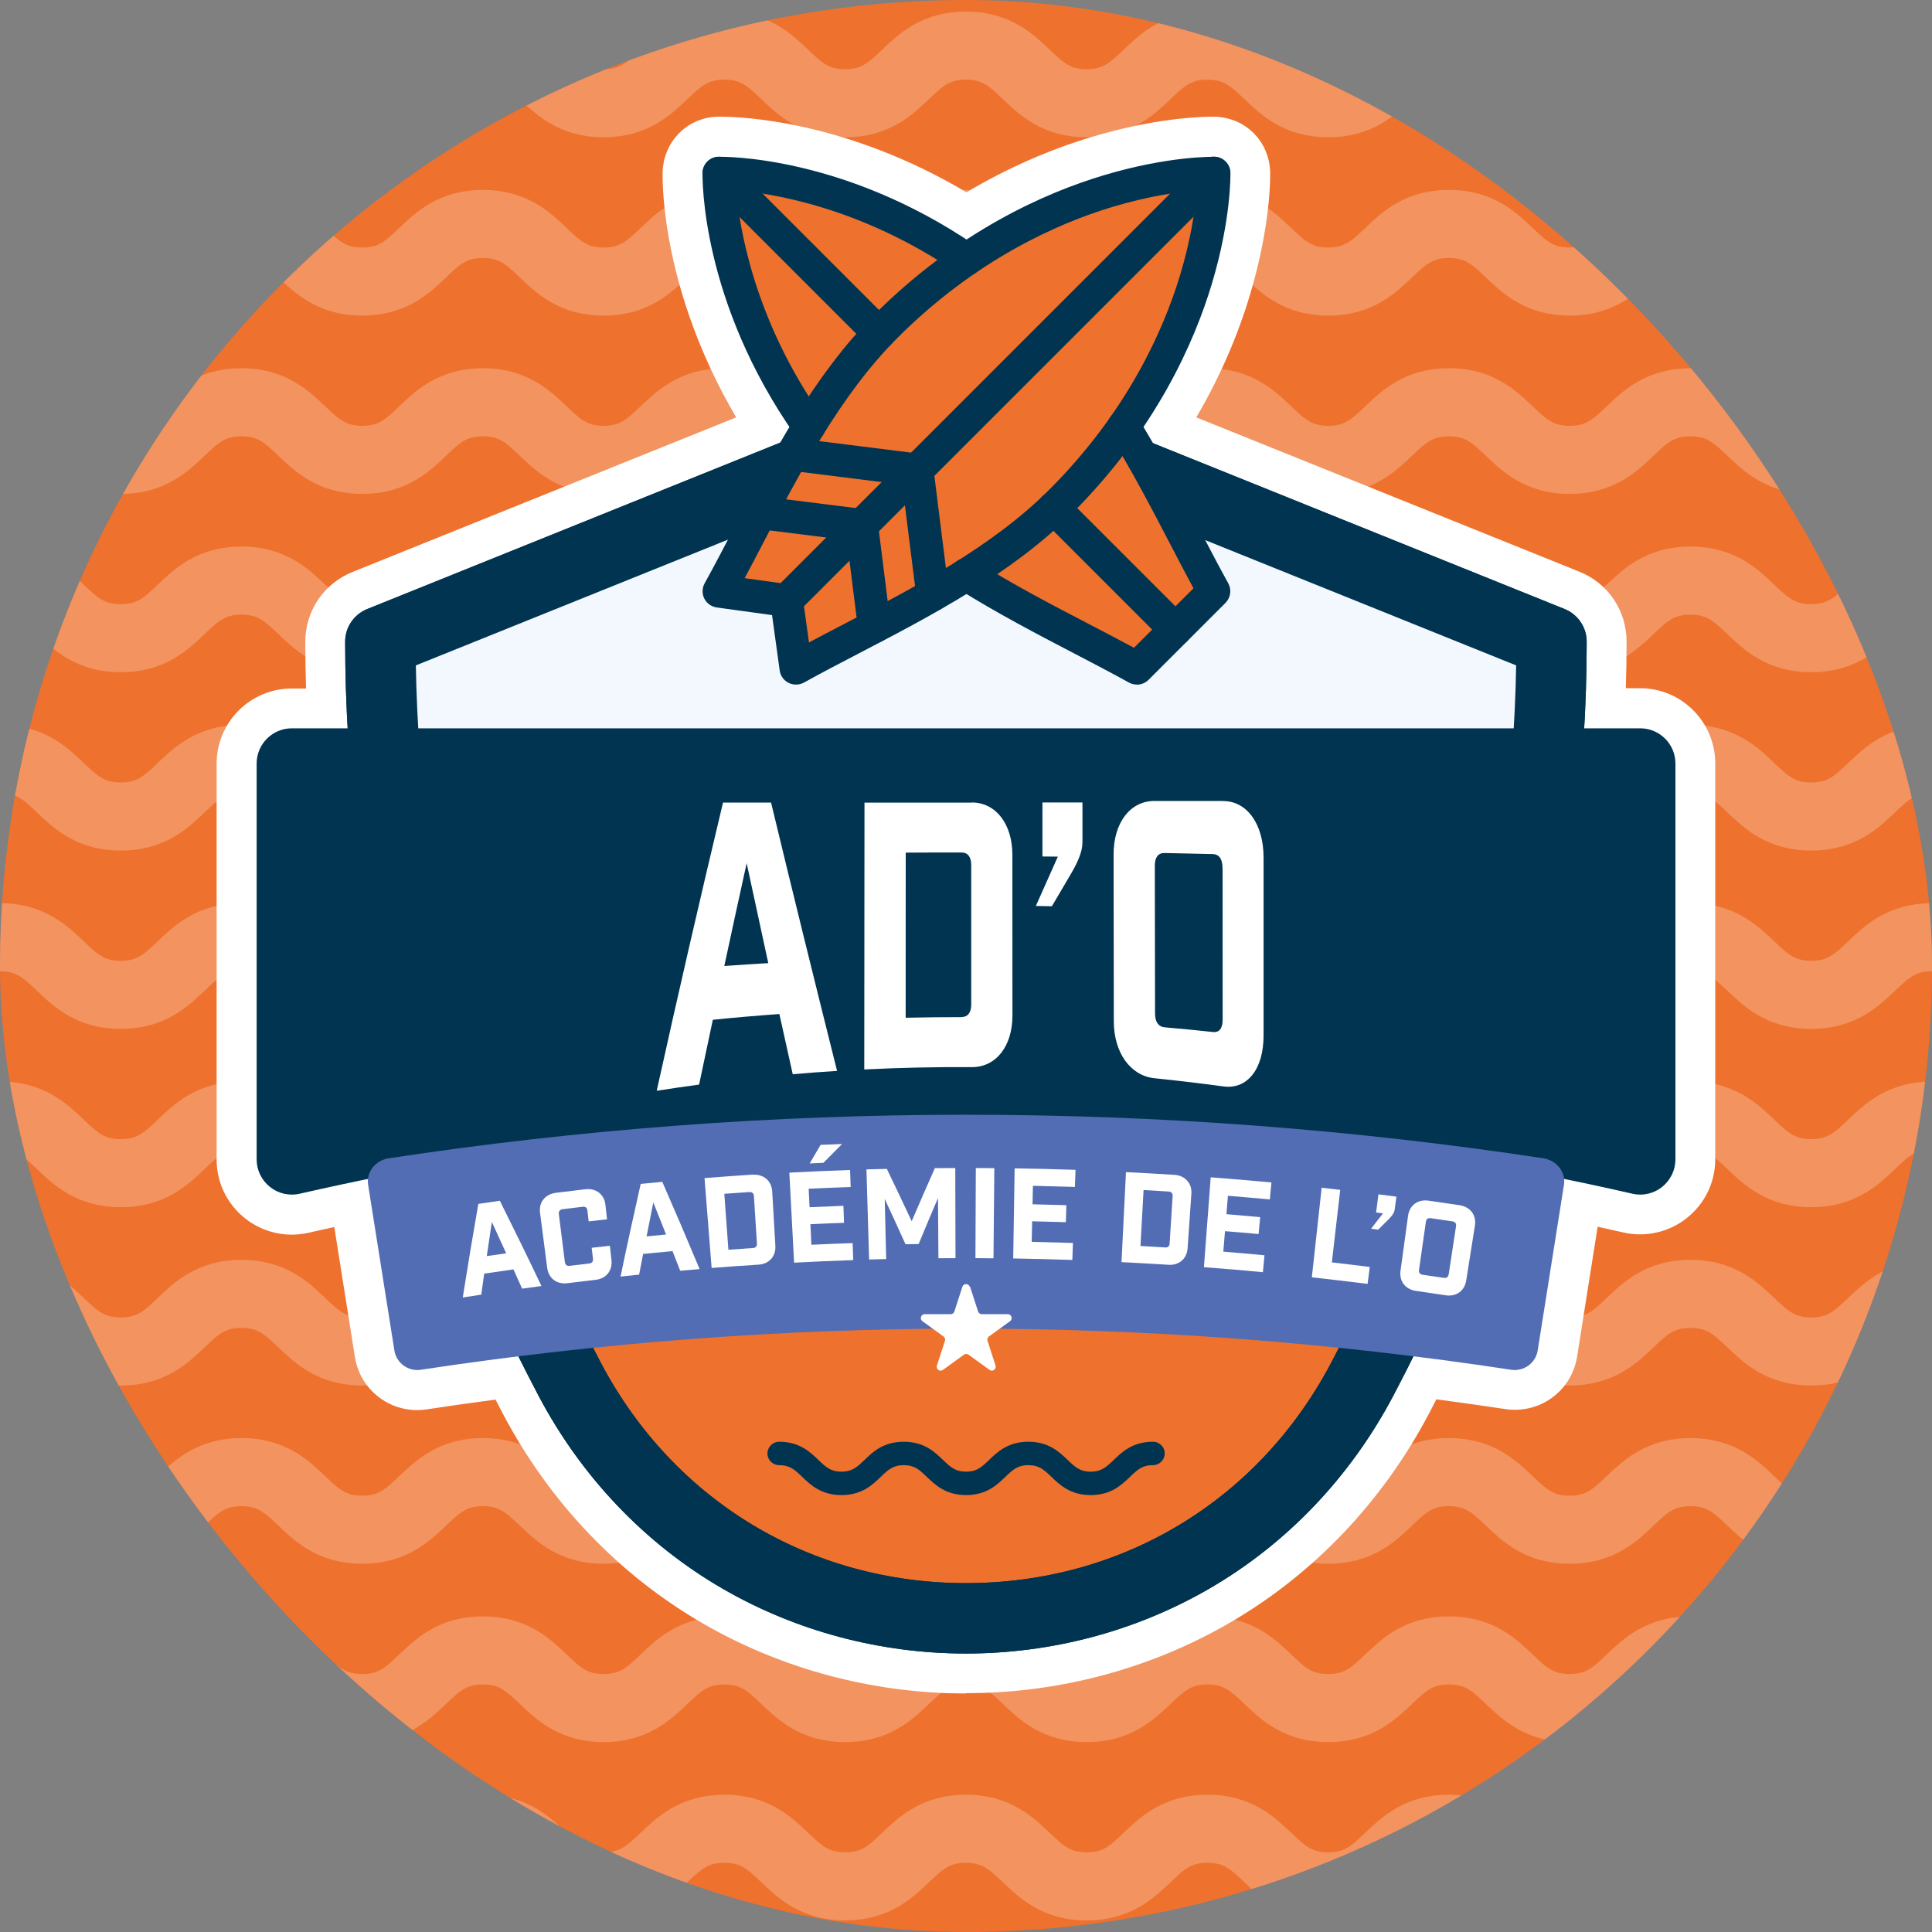 <svg xmlns="http://www.w3.org/2000/svg" xmlns:xlink="http://www.w3.org/1999/xlink" id="Calque_2" data-name="Calque 2" viewBox="0 0 255.8 255.8"><rect x="0" y="0" width="255.8" height="255.8" fill="#808080" stroke="none"/><defs><style>      .cls-1 {        opacity: .24;      }      .cls-2 {        stroke: #fff;        stroke-miterlimit: 10;        stroke-width: 9.02px;      }      .cls-2, .cls-3 {        fill: none;      }      .cls-4 {        fill: #fff;      }      .cls-5 {        fill: #003451;      }      .cls-6 {        fill: #f3f8fe;      }      .cls-7 {        fill: #526db3;      }      .cls-8 {        clip-path: url(#clippath);      }      .cls-9 {        fill: #ee712e;      }    </style><clipPath id="clippath"><rect class="cls-3" x="0" y="0" width="255.8" height="255.8" rx="127.9" ry="127.9"></rect></clipPath></defs><g id="Calque_1-2" data-name="Calque 1"><g><rect class="cls-9" x="0" y="0" width="255.8" height="255.8" rx="127.9" ry="127.9"></rect><g class="cls-1"><g class="cls-8"><g><path class="cls-2" d="M0,6.04c7.99,0,7.99,7.63,15.99,7.63s7.99-7.63,15.98-7.63,7.99,7.63,15.99,7.63,7.99-7.63,15.98-7.63,7.99,7.63,15.98,7.63,7.99-7.63,15.99-7.63,7.99,7.63,15.99,7.63,7.99-7.63,15.99-7.63,7.99,7.63,15.99,7.63,7.99-7.63,15.99-7.63,7.99,7.63,15.99,7.63,7.99-7.63,15.98-7.63,8,7.63,15.99,7.63,8-7.63,15.99-7.63,8,7.63,15.99,7.63,8-7.63,15.99-7.63"></path><path class="cls-2" d="M0,29.65c7.99,0,7.99,7.63,15.99,7.63s7.99-7.63,15.98-7.63,7.99,7.63,15.99,7.63,7.99-7.63,15.98-7.63,7.99,7.63,15.98,7.63,7.99-7.63,15.99-7.63,7.99,7.63,15.99,7.63,7.99-7.63,15.99-7.63,7.99,7.63,15.99,7.63,7.99-7.63,15.99-7.63,7.99,7.63,15.99,7.63,7.99-7.63,15.98-7.63,8,7.63,15.99,7.63,8-7.63,15.99-7.63,8,7.63,15.99,7.63,8-7.63,15.99-7.63"></path><path class="cls-2" d="M0,53.26c7.99,0,7.99,7.63,15.99,7.63s7.99-7.63,15.98-7.63,7.99,7.63,15.99,7.63,7.99-7.63,15.98-7.63,7.99,7.63,15.98,7.63,7.99-7.63,15.99-7.63,7.99,7.63,15.99,7.63,7.99-7.63,15.99-7.63,7.99,7.63,15.99,7.63,7.99-7.63,15.99-7.63,7.99,7.63,15.99,7.63,7.99-7.63,15.98-7.63,8,7.63,15.99,7.63,8-7.63,15.99-7.63,8,7.63,15.99,7.63,8-7.63,15.99-7.63"></path><path class="cls-2" d="M0,76.87c7.99,0,7.99,7.63,15.99,7.63s7.99-7.63,15.98-7.63,7.99,7.63,15.99,7.63,7.99-7.63,15.98-7.63,7.99,7.63,15.98,7.63,7.99-7.63,15.99-7.63,7.99,7.63,15.99,7.63,7.99-7.63,15.99-7.63,7.99,7.63,15.99,7.63,7.99-7.63,15.99-7.63,7.99,7.63,15.99,7.63,7.99-7.63,15.98-7.63,8,7.63,15.99,7.63,8-7.63,15.99-7.63,8,7.63,15.99,7.63,8-7.63,15.99-7.63"></path><path class="cls-2" d="M0,100.48c7.99,0,7.99,7.63,15.99,7.63s7.99-7.63,15.98-7.63,7.99,7.63,15.99,7.63,7.99-7.63,15.98-7.63,7.99,7.63,15.98,7.63,7.99-7.63,15.99-7.63,7.99,7.63,15.99,7.63,7.99-7.63,15.99-7.63,7.99,7.63,15.99,7.63,7.99-7.63,15.99-7.63,7.99,7.63,15.99,7.63,7.99-7.63,15.98-7.63,8,7.63,15.99,7.63,8-7.63,15.99-7.63,8,7.63,15.99,7.63,8-7.63,15.99-7.63"></path><path class="cls-2" d="M0,124.09c7.99,0,7.99,7.63,15.99,7.63s7.99-7.63,15.98-7.63,7.99,7.63,15.99,7.63,7.99-7.63,15.98-7.63,7.99,7.63,15.98,7.63,7.99-7.63,15.99-7.63,7.99,7.63,15.99,7.63,7.99-7.63,15.99-7.63,7.99,7.63,15.99,7.63,7.99-7.63,15.99-7.63,7.99,7.63,15.99,7.63,7.99-7.63,15.98-7.63,8,7.63,15.99,7.63,8-7.63,15.99-7.63,8,7.63,15.99,7.63,8-7.63,15.99-7.63"></path><path class="cls-2" d="M0,147.7c7.99,0,7.99,7.63,15.99,7.63s7.99-7.63,15.98-7.63,7.99,7.63,15.99,7.63,7.99-7.63,15.98-7.63,7.99,7.63,15.98,7.63,7.99-7.63,15.99-7.63,7.99,7.63,15.99,7.63,7.99-7.63,15.99-7.63,7.99,7.63,15.99,7.63,7.99-7.63,15.99-7.63,7.99,7.63,15.99,7.63,7.99-7.63,15.98-7.63,8,7.63,15.99,7.63,8-7.63,15.99-7.63,8,7.63,15.99,7.63,8-7.63,15.99-7.63"></path><path class="cls-2" d="M0,171.31c7.99,0,7.99,7.63,15.99,7.63s7.99-7.63,15.98-7.63,7.99,7.63,15.99,7.63,7.99-7.63,15.98-7.63,7.99,7.63,15.98,7.63,7.99-7.63,15.99-7.63,7.99,7.63,15.99,7.63,7.99-7.63,15.99-7.63,7.99,7.63,15.99,7.63,7.99-7.63,15.99-7.63,7.99,7.63,15.99,7.63,7.99-7.63,15.98-7.63,8,7.63,15.99,7.63,8-7.63,15.99-7.63,8,7.63,15.99,7.63,8-7.63,15.99-7.63"></path><path class="cls-2" d="M0,194.91c7.99,0,7.99,7.63,15.99,7.63s7.99-7.63,15.98-7.63,7.99,7.63,15.99,7.63,7.99-7.63,15.98-7.63,7.99,7.63,15.98,7.63,7.99-7.63,15.99-7.63,7.99,7.63,15.99,7.63,7.99-7.63,15.99-7.63,7.99,7.63,15.99,7.63,7.99-7.63,15.99-7.63,7.99,7.63,15.99,7.63,7.99-7.63,15.98-7.63,8,7.63,15.99,7.63,8-7.63,15.99-7.63,8,7.63,15.99,7.63,8-7.63,15.99-7.63"></path><path class="cls-2" d="M0,218.52c7.99,0,7.99,7.63,15.99,7.63s7.99-7.63,15.98-7.63,7.99,7.63,15.99,7.63,7.99-7.63,15.98-7.63,7.99,7.63,15.98,7.63,7.99-7.63,15.99-7.63,7.99,7.63,15.99,7.63,7.99-7.63,15.99-7.63,7.99,7.63,15.99,7.63,7.99-7.63,15.99-7.63,7.99,7.63,15.99,7.63,7.99-7.63,15.98-7.63,8,7.63,15.99,7.63,8-7.63,15.99-7.63,8,7.63,15.99,7.63,8-7.63,15.99-7.63"></path><path class="cls-2" d="M0,242.13c7.99,0,7.99,7.63,15.99,7.63s7.99-7.63,15.98-7.63,7.99,7.63,15.99,7.63,7.99-7.63,15.98-7.63,7.99,7.63,15.98,7.63,7.99-7.63,15.99-7.63,7.99,7.63,15.99,7.63,7.99-7.63,15.99-7.63,7.99,7.63,15.99,7.63,7.99-7.63,15.99-7.63,7.99,7.63,15.99,7.63,7.99-7.63,15.98-7.63,8,7.63,15.99,7.63,8-7.63,15.99-7.63,8,7.63,15.99,7.63,8-7.63,15.99-7.63"></path></g></g></g></g><g><path class="cls-4" d="M127.9,224.22c-.71,0-1.42-.01-2.13-.03-11.52-.35-22.82-3.53-32.67-9.22-11.16-6.45-20.32-16.04-26.49-27.74-.33-.63-.66-1.27-1-1.92-3.07.4-6.11.84-9.1,1.29-.42.06-.84.1-1.26.1-4.13,0-7.61-2.96-8.26-7.03l-2.73-17.21c-1.15.25-2.28.51-3.41.76-.73.17-1.48.25-2.22.25-2.24,0-4.45-.77-6.2-2.17-2.38-1.9-3.75-4.73-3.75-7.78v-52.41c0-5.49,4.46-9.95,9.95-9.95h1.89c-.06-2.09-.1-4.15-.1-6.19,0-4.08,2.45-7.7,6.23-9.23l50.82-20.48c-9.79-16.69-9.78-30.83-9.74-32.5,0-.12,0-.22.02-.32,0-.1.01-.21.03-.31.01-.13.03-.23.05-.34.02-.12.04-.24.06-.37,0-.01,0-.03,0-.04.02-.1.04-.2.07-.29.03-.14.07-.26.11-.38.03-.1.07-.21.11-.32.05-.14.09-.25.14-.36.04-.1.09-.2.13-.3.06-.12.11-.24.17-.35,0-.02.02-.03.03-.05.04-.08.09-.16.14-.24.07-.12.14-.23.21-.34,0,0,0,0,0,0,.06-.1.13-.19.2-.28.07-.09.15-.2.23-.3.08-.1.17-.2.27-.3.07-.08.14-.15.21-.23s.15-.15.23-.22c.1-.09.2-.18.29-.26.08-.07.18-.15.29-.22h.02c.08-.08.16-.13.24-.19.02-.01.04-.02.05-.04.1-.07.2-.13.3-.19.11-.07.21-.13.32-.18.09-.05.2-.1.32-.16.1-.05.21-.1.32-.15.01,0,.03-.01.04-.02.09-.04.18-.07.27-.1.13-.05.25-.09.38-.13.09-.03.2-.06.3-.09,0,0,.03,0,.03,0,.13-.03.25-.06.37-.09.11-.02.22-.04.33-.06.13-.02.25-.04.38-.05.08,0,.19-.02.3-.02.11,0,.22-.01.33-.02.05,0,.17,0,.36,0,2.75,0,16.6.51,32.58,10.01,5.34-3.17,10.94-5.64,16.69-7.36,8.24-2.46,14.25-2.65,15.9-2.65.18,0,.29,0,.33,0,.11,0,.23,0,.34.02.11,0,.21.02.3.03.12.01.24.03.35.05.12.02.23.04.33.06.14.03.26.06.38.09.12.03.24.06.35.1.11.03.23.08.36.12.08.03.17.06.27.1.02,0,.04.02.06.02.11.04.21.09.31.14.11.05.21.1.31.15h0c.11.06.21.12.31.18.12.07.23.14.34.22.09.06.18.13.27.19.1.07.19.14.28.22.12.1.22.19.32.28.07.07.14.13.21.2.08.08.15.15.22.23.09.1.17.19.26.29,0,0,.01.02.02.02.08.09.15.19.22.29.06.09.14.19.2.29.07.1.14.21.21.33.06.09.11.19.17.29.06.1.11.21.16.33.04.08.09.18.13.29.06.13.1.25.14.36,0,0,.01.03.01.03.04.1.07.21.11.31.04.13.07.25.11.38.03.11.05.22.08.33.02.11.04.23.06.35.02.11.03.23.05.34.01.12.02.23.03.34,0,.1.01.2.02.3.02.71.08,7.1-2.65,16.24-1.68,5.62-4.07,11.08-7.13,16.3l50.74,20.44c3.78,1.52,6.23,5.15,6.23,9.23,0,2.03-.03,4.1-.1,6.19h1.89c5.49,0,9.95,4.46,9.95,9.95v52.41c0,3.05-1.37,5.88-3.75,7.78-1.75,1.4-3.96,2.17-6.2,2.17h0c-.75,0-1.49-.08-2.22-.25-1.12-.26-2.26-.51-3.4-.76l-2.72,17.2c-.65,4.08-4.13,7.04-8.26,7.04-.42,0-.85-.03-1.27-.1-2.98-.45-6.03-.88-9.1-1.29-.34.65-.67,1.29-1,1.92-6.17,11.7-15.33,21.3-26.49,27.74-9.85,5.69-21.15,8.88-32.68,9.22-.69.02-1.41.03-2.12.03Z"></path><g><g><g><g><path class="cls-4" d="M71.49,106.27c1.82,0,3.63,0,5.45,0,0,4.91,0,9.82-.01,14.73,3.12-.18,6.25-.34,9.37-.48,0-4.75.02-9.5.02-14.26,1.82,0,3.63,0,5.45,0-.02,11.85-.04,23.71-.07,35.56-1.82.18-3.63.38-5.44.59,0-5.02.02-10.04.02-15.06-3.12.21-6.25.45-9.37.71,0,5.19,0,10.37-.01,15.56-1.81.26-3.62.53-5.42.81v-38.15Z"></path><path class="cls-4" d="M97.75,106.25c1.82,0,3.63,0,5.45,0-.02,11.53-.04,23.06-.06,34.59-1.82.13-3.64.26-5.45.42.02-11.67.04-23.34.07-35.01Z"></path><path class="cls-4" d="M123.11,106.25c3.18,0,5.37,2.72,5.37,6.65,0,2.84,0,5.69,0,8.53,0,3.94-2.2,6.65-5.38,6.68-2.83.03-5.66.07-8.49.14,0,4,0,7.99-.01,11.99-1.82.07-3.64.15-5.46.25.02-11.41.03-22.82.05-34.23,4.64,0,9.29,0,13.93,0ZM121.74,121.74c.83,0,1.29-.57,1.29-1.6,0-1.97,0-3.94,0-5.91,0-1.03-.45-1.59-1.29-1.59-2.37,0-4.75.02-7.12.04,0,3.05,0,6.11-.01,9.16,2.37-.04,4.75-.07,7.12-.09Z"></path><path class="cls-4" d="M146.8,106.25c3.18,0,5.38,2.78,5.39,6.81,0,2.91.01,5.82.02,8.73,0,4.04-2.19,6.72-5.37,6.6-2.83-.09-5.66-.17-8.49-.22,0,3.98,0,7.97.01,11.95-1.82-.05-3.64-.09-5.47-.11,0-11.26,0-22.51-.01-33.77,4.64,0,9.28,0,13.93,0ZM145.46,121.9c.83.02,1.29-.54,1.29-1.59,0-2,0-3.99,0-5.99,0-1.05-.46-1.62-1.29-1.63-2.37-.02-4.75-.04-7.12-.05,0,3.04,0,6.09,0,9.13,2.37.03,4.75.07,7.12.12Z"></path><path class="cls-4" d="M160.97,111.54c0,1.42-.9,3.06-1.81,4.55-.74,1.25-1.48,2.49-2.23,3.72-.71-.02-1.41-.04-2.12-.06.97-2.13,1.94-4.26,2.9-6.41-.68-.01-1.36-.02-2.04-.03,0-2.35,0-4.7-.01-7.05,1.77,0,3.53,0,5.3,0,0,1.76,0,3.52.01,5.28Z"></path><path class="cls-4" d="M179.58,106.06c3.18-.01,5.38,3.06,5.37,7.52,0,7.84,0,15.68,0,23.53,0,4.47-2.18,7.19-5.35,6.72-3.03-.43-6.06-.83-9.09-1.18-3.17-.38-5.37-3.47-5.38-7.61-.01-7.32-.03-14.64-.04-21.95,0-4.14,2.18-7.01,5.36-7.02h9.12ZM179.51,114.88c0-1.14-.45-1.78-1.29-1.8-2.13-.06-4.26-.11-6.39-.16-.83-.02-1.29.58-1.28,1.68.01,6.5.02,13,.03,19.5,0,1.11.46,1.75,1.29,1.83,2.13.21,4.25.43,6.38.68.83.09,1.28-.47,1.28-1.62,0-6.71-.01-13.42-.02-20.12Z"></path></g><g><path class="cls-4" d="M63.73,171.41c-.82.12-1.64.25-2.46.38.65-4.13,1.34-8.26,2.06-12.39.95-.14,1.9-.28,2.85-.42,1.87,3.75,3.71,7.51,5.51,11.29-.85.11-1.71.23-2.56.35-.38-.85-.77-1.7-1.15-2.55-1.29.18-2.58.37-3.87.56-.13.92-.26,1.85-.39,2.77ZM64.45,166.31c.86-.13,1.71-.25,2.57-.37-.63-1.38-1.26-2.77-1.9-4.15-.23,1.51-.45,3.01-.67,4.52Z"></path><path class="cls-4" d="M77.78,160.27c-.04-.36-.27-.54-.64-.49-.88.1-1.76.21-2.64.32-.37.05-.55.27-.51.63.27,2.13.53,4.25.8,6.38.05.36.27.53.63.49.86-.11,1.73-.21,2.59-.31.37-.04.54-.26.5-.63-.06-.48-.11-.97-.17-1.45.8-.09,1.6-.18,2.41-.27.07.64.14,1.27.21,1.91.15,1.38-.7,2.44-2.09,2.6-1.26.15-2.51.3-3.77.45-1.39.17-2.47-.65-2.65-2.03-.32-2.43-.63-4.86-.95-7.3-.18-1.38.68-2.46,2.11-2.64,1.29-.16,2.58-.32,3.88-.47,1.43-.17,2.52.68,2.67,2.07.07.64.14,1.27.21,1.91-.81.09-1.62.18-2.43.27-.06-.48-.11-.97-.17-1.45Z"></path><path class="cls-4" d="M84.63,168.76c-.82.08-1.65.17-2.47.26.85-4.09,1.75-8.18,2.67-12.27.95-.09,1.91-.18,2.86-.27,1.68,3.84,3.33,7.69,4.94,11.55-.86.07-1.71.14-2.57.22-.34-.87-.68-1.74-1.02-2.6-1.3.12-2.59.24-3.89.37-.18.92-.35,1.83-.53,2.75ZM85.61,163.7c.86-.08,1.72-.17,2.58-.25-.56-1.41-1.12-2.83-1.69-4.24-.3,1.49-.6,2.99-.89,4.48Z"></path><path class="cls-4" d="M99.68,155.54c1.44-.09,2.48.81,2.56,2.2.14,2.4.28,4.81.42,7.21.08,1.39-.83,2.4-2.22,2.49-2.08.13-4.15.28-6.22.44-.31-3.97-.63-7.93-.94-11.9,2.13-.17,4.27-.32,6.4-.46ZM99.69,165.24c.37-.02.55-.24.53-.6-.13-2.09-.27-4.19-.4-6.28-.02-.36-.24-.55-.61-.53-1.1.07-2.21.15-3.31.23.18,2.47.36,4.94.54,7.41,1.08-.08,2.17-.15,3.25-.23Z"></path><path class="cls-4" d="M112.55,154.91c.03.75.05,1.5.08,2.25-1.85.06-3.71.14-5.56.23.04.82.08,1.63.12,2.45,1.49-.07,2.99-.13,4.48-.19.03.75.06,1.5.08,2.25-1.49.05-2.97.12-4.45.19.04.91.09,1.81.13,2.72,1.82-.09,3.64-.16,5.46-.22.03.75.05,1.5.08,2.25-2.61.09-5.22.2-7.83.34-.21-3.97-.42-7.94-.63-11.92,2.68-.14,5.36-.26,8.05-.35ZM107.21,154.03c.48-.82.96-1.64,1.44-2.45.95-.04,1.89-.08,2.84-.11-.83.83-1.65,1.65-2.47,2.49-.61.03-1.21.05-1.82.08Z"></path><path class="cls-4" d="M126.51,166.58c-.75,0-1.51,0-2.26.01-.02-2.65-.04-5.3-.06-7.96-.87,2.02-1.72,4.05-2.56,6.08-.58,0-1.16.02-1.74.03-.9-2-1.82-4-2.75-5.99.06,2.65.13,5.3.19,7.95-.75.02-1.51.04-2.26.06-.12-3.98-.23-7.95-.35-11.93.9-.03,1.8-.05,2.7-.07,1.11,2.31,2.21,4.62,3.29,6.93,1.01-2.35,2.03-4.69,3.07-7.03.9,0,1.8-.01,2.7-.01,0,3.98.02,7.96.03,11.93Z"></path><path class="cls-4" d="M129.19,154.65c.82,0,1.64,0,2.46.02-.04,3.98-.08,7.96-.11,11.93-.8,0-1.6-.01-2.39-.02.02-3.98.03-7.96.05-11.93Z"></path><path class="cls-4" d="M142.4,154.9c-.03.75-.05,1.5-.08,2.25-1.85-.06-3.71-.11-5.56-.15-.02.82-.03,1.63-.05,2.45,1.49.03,2.99.07,4.48.12-.02.75-.05,1.5-.07,2.25-1.49-.05-2.97-.09-4.46-.12-.02.91-.04,1.81-.06,2.72,1.82.04,3.64.09,5.46.15-.03.75-.05,1.5-.08,2.25-2.61-.09-5.22-.15-7.83-.2.06-3.98.12-7.95.19-11.93,2.68.04,5.37.11,8.05.2Z"></path><path class="cls-4" d="M155.48,155.55c1.43.09,2.36,1.12,2.26,2.51-.17,2.4-.34,4.81-.5,7.21-.1,1.39-1.13,2.28-2.52,2.19-2.08-.13-4.15-.25-6.23-.35.2-3.97.39-7.95.59-11.92,2.14.11,4.27.23,6.4.36ZM154.26,165.17c.37.02.58-.16.6-.53.13-2.09.27-4.19.4-6.28.02-.36-.17-.58-.54-.6-1.1-.07-2.21-.13-3.31-.2-.14,2.47-.27,4.94-.41,7.41,1.09.06,2.17.12,3.26.19Z"></path><path class="cls-4" d="M168.34,156.57c-.07.75-.14,1.5-.21,2.24-1.85-.17-3.7-.34-5.55-.49-.07.81-.13,1.63-.2,2.44,1.49.12,2.98.25,4.47.39-.07.75-.14,1.5-.21,2.24-1.48-.14-2.96-.26-4.45-.38-.07.9-.15,1.81-.22,2.71,1.82.15,3.63.31,5.45.48-.07.75-.14,1.5-.21,2.24-2.6-.25-5.21-.47-7.81-.66.3-3.97.6-7.93.9-11.9,2.68.2,5.36.43,8.03.68Z"></path><path class="cls-4" d="M177.45,157.52c-.37,3.21-.74,6.41-1.11,9.62,1.67.19,3.35.4,5.02.61-.1.75-.19,1.49-.29,2.24-2.46-.31-4.92-.6-7.38-.87.43-3.95.87-7.91,1.3-11.86.82.09,1.63.18,2.45.28Z"></path><path class="cls-4" d="M184.64,160.22c-.06.48-.54.98-1.01,1.44-.39.38-.77.77-1.16,1.15-.31-.04-.63-.08-.94-.12.52-.68,1.05-1.36,1.58-2.04-.3-.04-.61-.08-.91-.12.1-.8.2-1.6.31-2.4.79.1,1.59.2,2.38.31-.08.59-.16,1.18-.24,1.77Z"></path><path class="cls-4" d="M193.24,159.57c1.43.22,2.26,1.32,2.04,2.7-.38,2.42-.77,4.85-1.15,7.27-.22,1.38-1.32,2.17-2.71,1.96-1.32-.2-2.65-.4-3.97-.59-1.38-.2-2.21-1.28-2.02-2.66.33-2.43.67-4.86,1-7.29.19-1.38,1.3-2.2,2.73-1.99,1.36.19,2.73.4,4.09.6ZM192.78,162.35c.06-.36-.12-.59-.49-.64-.95-.14-1.9-.28-2.85-.42-.37-.05-.6.11-.65.48-.3,2.12-.61,4.24-.91,6.37-.05.36.12.59.48.64.93.13,1.87.27,2.8.41.36.06.59-.11.65-.47.32-2.12.65-4.24.97-6.36Z"></path></g></g><g><g><path class="cls-4" d="M71.49,106.27c1.82,0,3.63,0,5.45,0,0,4.91,0,9.82-.01,14.73,3.12-.18,6.25-.34,9.37-.48,0-4.75.02-9.5.02-14.26,1.82,0,3.63,0,5.45,0-.02,11.85-.04,23.71-.07,35.56-1.82.18-3.63.38-5.44.59,0-5.02.02-10.04.02-15.06-3.12.21-6.25.45-9.37.71,0,5.19,0,10.37-.01,15.56-1.81.26-3.62.53-5.42.81v-38.15Z"></path><path class="cls-4" d="M97.75,106.25c1.82,0,3.63,0,5.45,0-.02,11.53-.04,23.06-.06,34.59-1.82.13-3.64.26-5.45.42.02-11.67.04-23.34.07-35.01Z"></path><path class="cls-4" d="M123.11,106.25c3.18,0,5.37,2.72,5.37,6.65,0,2.84,0,5.69,0,8.53,0,3.94-2.2,6.65-5.38,6.68-2.83.03-5.66.07-8.49.14,0,4,0,7.99-.01,11.99-1.82.07-3.64.15-5.46.25.02-11.41.03-22.82.05-34.23,4.64,0,9.29,0,13.93,0ZM121.74,121.74c.83,0,1.29-.57,1.29-1.6,0-1.97,0-3.94,0-5.91,0-1.03-.45-1.59-1.29-1.59-2.37,0-4.75.02-7.12.04,0,3.05,0,6.11-.01,9.16,2.37-.04,4.75-.07,7.12-.09Z"></path><path class="cls-4" d="M146.8,106.25c3.18,0,5.38,2.78,5.39,6.81,0,2.91.01,5.82.02,8.73,0,4.04-2.19,6.72-5.37,6.6-2.83-.09-5.66-.17-8.49-.22,0,3.98,0,7.97.01,11.95-1.82-.05-3.64-.09-5.47-.11,0-11.26,0-22.51-.01-33.77,4.64,0,9.28,0,13.93,0ZM145.46,121.9c.83.02,1.29-.54,1.29-1.59,0-2,0-3.99,0-5.99,0-1.05-.46-1.62-1.29-1.63-2.37-.02-4.75-.04-7.12-.05,0,3.04,0,6.09,0,9.13,2.37.03,4.75.07,7.12.12Z"></path><path class="cls-4" d="M160.97,111.54c0,1.42-.9,3.06-1.81,4.55-.74,1.25-1.48,2.49-2.23,3.72-.71-.02-1.41-.04-2.12-.06.97-2.13,1.94-4.26,2.9-6.41-.68-.01-1.36-.02-2.04-.03,0-2.35,0-4.7-.01-7.05,1.77,0,3.53,0,5.3,0,0,1.76,0,3.52.01,5.28Z"></path><path class="cls-4" d="M179.58,106.06c3.18-.01,5.38,3.06,5.37,7.52,0,7.84,0,15.68,0,23.53,0,4.47-2.18,7.19-5.35,6.72-3.03-.43-6.06-.83-9.09-1.18-3.17-.38-5.37-3.47-5.38-7.61-.01-7.32-.03-14.64-.04-21.95,0-4.14,2.18-7.01,5.36-7.02h9.12ZM179.51,114.88c0-1.14-.45-1.78-1.29-1.8-2.13-.06-4.26-.11-6.39-.16-.83-.02-1.29.58-1.28,1.68.01,6.5.02,13,.03,19.5,0,1.11.46,1.75,1.29,1.83,2.13.21,4.25.43,6.38.68.83.09,1.28-.47,1.28-1.62,0-6.71-.01-13.42-.02-20.12Z"></path></g><g><path class="cls-4" d="M63.73,171.41c-.82.12-1.64.25-2.46.38.65-4.13,1.34-8.26,2.06-12.39.95-.14,1.9-.28,2.85-.42,1.87,3.75,3.71,7.51,5.51,11.29-.85.11-1.71.23-2.56.35-.38-.85-.77-1.7-1.15-2.55-1.29.18-2.58.37-3.87.56-.13.92-.26,1.85-.39,2.77ZM64.45,166.31c.86-.13,1.71-.25,2.57-.37-.63-1.38-1.26-2.77-1.9-4.15-.23,1.51-.45,3.01-.67,4.52Z"></path><path class="cls-4" d="M77.78,160.27c-.04-.36-.27-.54-.64-.49-.88.1-1.76.21-2.64.32-.37.05-.55.27-.51.63.27,2.13.53,4.25.8,6.38.05.36.27.53.63.49.86-.11,1.73-.21,2.59-.31.37-.04.54-.26.5-.63-.06-.48-.11-.97-.17-1.45.8-.09,1.6-.18,2.41-.27.07.64.14,1.27.21,1.91.15,1.38-.7,2.44-2.09,2.6-1.26.15-2.51.3-3.77.45-1.39.17-2.47-.65-2.65-2.03-.32-2.43-.63-4.86-.95-7.3-.18-1.38.68-2.46,2.11-2.64,1.29-.16,2.58-.32,3.88-.47,1.43-.17,2.52.68,2.67,2.07.07.64.14,1.27.21,1.91-.81.09-1.62.18-2.43.27-.06-.48-.11-.97-.17-1.45Z"></path><path class="cls-4" d="M84.63,168.76c-.82.08-1.65.17-2.47.26.85-4.09,1.75-8.18,2.67-12.27.95-.09,1.91-.18,2.86-.27,1.68,3.84,3.33,7.69,4.94,11.55-.86.07-1.71.14-2.57.22-.34-.87-.68-1.74-1.02-2.6-1.3.12-2.59.24-3.89.37-.18.92-.35,1.83-.53,2.75ZM85.61,163.7c.86-.08,1.72-.17,2.58-.25-.56-1.41-1.12-2.83-1.69-4.24-.3,1.49-.6,2.99-.89,4.48Z"></path><path class="cls-4" d="M99.68,155.54c1.44-.09,2.48.81,2.56,2.2.14,2.4.28,4.81.42,7.21.08,1.39-.83,2.4-2.22,2.49-2.08.13-4.15.28-6.22.44-.31-3.97-.63-7.93-.94-11.9,2.13-.17,4.27-.32,6.4-.46ZM99.69,165.24c.37-.02.55-.24.53-.6-.13-2.09-.27-4.19-.4-6.28-.02-.36-.24-.55-.61-.53-1.1.07-2.21.15-3.31.23.18,2.47.36,4.94.54,7.41,1.08-.08,2.17-.15,3.25-.23Z"></path><path class="cls-4" d="M112.55,154.91c.03.75.05,1.5.08,2.25-1.85.06-3.71.14-5.56.23.04.82.08,1.63.12,2.45,1.49-.07,2.99-.13,4.48-.19.03.75.06,1.5.08,2.25-1.49.05-2.97.12-4.45.19.04.91.09,1.81.13,2.72,1.82-.09,3.64-.16,5.46-.22.03.75.05,1.5.08,2.25-2.61.09-5.22.2-7.83.34-.21-3.97-.42-7.94-.63-11.92,2.68-.14,5.36-.26,8.05-.35ZM107.21,154.03c.48-.82.96-1.64,1.44-2.45.95-.04,1.89-.08,2.84-.11-.83.83-1.65,1.65-2.47,2.49-.61.03-1.21.05-1.82.08Z"></path><path class="cls-4" d="M126.51,166.58c-.75,0-1.51,0-2.26.01-.02-2.65-.04-5.3-.06-7.96-.87,2.02-1.72,4.05-2.56,6.08-.58,0-1.16.02-1.74.03-.9-2-1.82-4-2.75-5.99.06,2.65.13,5.3.19,7.95-.75.02-1.51.04-2.26.06-.12-3.98-.23-7.95-.35-11.93.9-.03,1.8-.05,2.7-.07,1.11,2.31,2.21,4.62,3.29,6.93,1.01-2.35,2.03-4.69,3.07-7.03.9,0,1.8-.01,2.7-.01,0,3.98.02,7.96.03,11.93Z"></path><path class="cls-4" d="M129.19,154.65c.82,0,1.64,0,2.46.02-.04,3.98-.08,7.96-.11,11.93-.8,0-1.6-.01-2.39-.02.02-3.98.03-7.96.05-11.93Z"></path><path class="cls-4" d="M142.4,154.9c-.03.75-.05,1.5-.08,2.25-1.85-.06-3.71-.11-5.56-.15-.02.82-.03,1.63-.05,2.45,1.49.03,2.99.07,4.48.12-.02.75-.05,1.5-.07,2.25-1.49-.05-2.97-.09-4.46-.12-.02.91-.04,1.81-.06,2.72,1.82.04,3.64.09,5.46.15-.03.75-.05,1.5-.08,2.25-2.61-.09-5.22-.15-7.83-.2.06-3.98.12-7.95.19-11.93,2.68.04,5.37.11,8.05.2Z"></path><path class="cls-4" d="M155.48,155.55c1.43.09,2.36,1.12,2.26,2.51-.17,2.4-.34,4.81-.5,7.21-.1,1.39-1.13,2.28-2.52,2.19-2.08-.13-4.15-.25-6.23-.35.2-3.97.39-7.95.59-11.92,2.14.11,4.27.23,6.4.36ZM154.26,165.17c.37.02.58-.16.6-.53.13-2.09.27-4.19.4-6.28.02-.36-.17-.58-.54-.6-1.1-.07-2.21-.13-3.31-.2-.14,2.47-.27,4.94-.41,7.41,1.09.06,2.17.12,3.26.19Z"></path><path class="cls-4" d="M168.34,156.57c-.07.75-.14,1.5-.21,2.24-1.85-.17-3.7-.34-5.55-.49-.07.81-.13,1.63-.2,2.44,1.49.12,2.98.25,4.47.39-.07.75-.14,1.5-.21,2.24-1.48-.14-2.96-.26-4.45-.38-.07.9-.15,1.81-.22,2.71,1.82.15,3.63.31,5.45.48-.07.75-.14,1.5-.21,2.24-2.6-.25-5.21-.47-7.81-.66.3-3.97.6-7.93.9-11.9,2.68.2,5.36.43,8.03.68Z"></path><path class="cls-4" d="M177.45,157.52c-.37,3.21-.74,6.41-1.11,9.62,1.67.19,3.35.4,5.02.61-.1.75-.19,1.49-.29,2.24-2.46-.31-4.92-.6-7.38-.87.43-3.95.87-7.91,1.3-11.86.82.09,1.63.18,2.45.28Z"></path><path class="cls-4" d="M184.64,160.22c-.06.48-.54.98-1.01,1.44-.39.38-.77.77-1.16,1.15-.31-.04-.63-.08-.94-.12.52-.68,1.05-1.36,1.58-2.04-.3-.04-.61-.08-.91-.12.1-.8.2-1.6.31-2.4.79.1,1.59.2,2.38.31-.08.59-.16,1.18-.24,1.77Z"></path><path class="cls-4" d="M193.24,159.57c1.43.22,2.26,1.32,2.04,2.7-.38,2.42-.77,4.85-1.15,7.27-.22,1.38-1.32,2.17-2.71,1.96-1.32-.2-2.65-.4-3.97-.59-1.38-.2-2.21-1.28-2.02-2.66.33-2.43.67-4.86,1-7.29.19-1.38,1.3-2.2,2.73-1.99,1.36.19,2.73.4,4.09.6ZM192.78,162.35c.06-.36-.12-.59-.49-.64-.95-.14-1.9-.28-2.85-.42-.37-.05-.6.11-.65.48-.3,2.12-.61,4.24-.91,6.37-.05.36.12.59.48.64.93.13,1.87.27,2.8.41.36.06.59-.11.65-.47.32-2.12.65-4.24.97-6.36Z"></path></g></g><g><path class="cls-9" d="M205.43,84.96c0,38.23-11.18,71.3-25.04,97.62-22.26,42.25-82.72,42.25-104.98,0-13.86-26.32-25.04-59.39-25.04-97.62l77.53-31.24,77.53,31.24Z"></path><path class="cls-5" d="M127.9,218.93c-11.35,0-22.47-2.96-32.16-8.55-10.3-5.95-18.76-14.81-24.46-25.63-16.97-32.22-25.58-65.79-25.58-99.79,0-1.9,1.16-3.61,2.92-4.32l77.53-31.24c1.12-.45,2.37-.45,3.48,0l77.53,31.24c1.76.71,2.92,2.42,2.92,4.32,0,34-8.61,67.58-25.58,99.79-5.7,10.82-14.16,19.68-24.46,25.63-9.68,5.59-20.8,8.55-32.16,8.55ZM55.06,88.1c.51,31.4,8.74,62.44,24.48,92.31,9.63,18.28,27.71,29.2,48.36,29.2s38.73-10.92,48.36-29.2c15.73-29.87,23.96-60.91,24.48-92.31l-72.84-29.35-72.84,29.35Z"></path></g><polygon class="cls-6" points="50.37 84.96 50.37 101.1 204.22 101.1 204.22 84.96 131.64 54.45 50.37 84.96"></polygon><path class="cls-5" d="M127.9,218.93c-11.35,0-22.47-2.96-32.16-8.55-10.3-5.95-18.76-14.81-24.46-25.63-16.97-32.22-25.58-65.79-25.58-99.79,0-1.9,1.16-3.61,2.92-4.32l77.53-31.24c1.12-.45,2.37-.45,3.48,0l77.53,31.24c1.76.71,2.92,2.42,2.92,4.32,0,34-8.61,67.58-25.58,99.79-5.7,10.82-14.16,19.68-24.46,25.63-9.68,5.59-20.8,8.55-32.16,8.55ZM55.06,88.1c.51,31.4,8.74,62.44,24.48,92.31,9.63,18.28,27.71,29.2,48.36,29.2s38.73-10.92,48.36-29.2c15.73-29.87,23.96-60.91,24.48-92.31l-72.84-29.35-72.84,29.35Z"></path><g><path class="cls-5" d="M217.17,153.51v-52.41H38.64v52.41c24.53-5.62,55.53-10.31,91.42-10.11,33.99.18,63.48,4.7,87.11,10.11Z"></path><path class="cls-5" d="M217.17,158.17c-.35,0-.7-.04-1.04-.12-28.28-6.48-57.24-9.84-86.09-9.99-30.29-.17-60.68,3.2-90.35,9.99-1.38.32-2.84-.01-3.95-.9-1.11-.88-1.76-2.23-1.76-3.65v-52.41c0-2.57,2.09-4.66,4.66-4.66h178.53c2.57,0,4.66,2.09,4.66,4.66v52.41c0,1.42-.65,2.76-1.76,3.65-.83.66-1.86,1.02-2.91,1.02ZM43.3,105.76v41.94c28.56-6.11,57.72-9.12,86.78-8.97,27.6.15,55.3,3.16,82.42,8.97v-41.94H43.3Z"></path></g><g><path class="cls-4" d="M92.56,143.6c-1.87.25-3.74.53-5.61.82,2.91-13.18,5.84-25.85,8.78-38.16,2.12,0,4.24,0,6.36,0,2.91,12.08,5.82,23.87,8.74,35.53-1.96.12-3.92.27-5.87.44-.59-2.65-1.18-5.3-1.77-7.97-2.94.21-5.88.46-8.81.76-.61,2.84-1.21,5.7-1.82,8.59ZM95.9,127.9c1.94-.14,3.88-.27,5.82-.38-.95-4.38-1.91-8.79-2.86-13.23-.99,4.49-1.98,9.03-2.96,13.61Z"></path><path class="cls-4" d="M128.66,106.25c3.18,0,5.38,2.83,5.38,6.93,0,7.09,0,14.18.01,21.27,0,4.1-2.2,6.86-5.39,6.84-4.75-.03-9.49.07-14.23.31.01-11.78.02-23.56.03-35.33,4.73,0,9.46,0,14.19,0ZM127.3,134.66c.83,0,1.29-.58,1.29-1.65,0-6.16,0-12.32,0-18.49,0-1.07-.46-1.65-1.29-1.65-2.46,0-4.92,0-7.38.02,0,7.29,0,14.57-.01,21.86,2.47-.06,4.93-.08,7.4-.08Z"></path><path class="cls-4" d="M143.31,111.59c0,1.43-.9,3.1-1.81,4.61-.74,1.27-1.49,2.53-2.23,3.79-.71-.01-1.41-.03-2.12-.04.97-2.17,1.94-4.34,2.91-6.53-.68,0-1.36-.01-2.04-.02,0-2.38,0-4.77,0-7.15,1.77,0,3.53,0,5.3,0,0,1.78,0,3.55,0,5.33Z"></path><path class="cls-4" d="M161.93,106.06c3.18-.01,5.38,3.06,5.37,7.52v23.53c0,4.47-2.18,7.18-5.35,6.73-3.03-.41-6.06-.77-9.1-1.08-3.18-.33-5.38-3.38-5.38-7.55,0-7.36-.02-14.73-.03-22.09,0-4.17,2.19-7.06,5.37-7.07h9.12ZM161.86,114.88c0-1.14-.45-1.78-1.29-1.8-2.13-.05-4.26-.1-6.39-.14-.83-.02-1.29.58-1.28,1.69,0,6.52.02,13.04.03,19.57,0,1.11.46,1.75,1.29,1.82,2.13.18,4.26.39,6.38.62.83.09,1.28-.48,1.28-1.62,0-6.71,0-13.42-.01-20.13Z"></path></g><path class="cls-7" d="M55.72,181.36c47.85-7.27,96.52-7.27,144.36,0,1.67.25,3.24-.88,3.51-2.54,1.16-7.31,2.32-14.63,3.48-21.95.27-1.66-.96-3.24-2.73-3.51-50.67-7.69-102.2-7.69-152.87,0-1.78.27-3,1.85-2.73,3.51,1.16,7.32,2.32,14.63,3.48,21.95.27,1.66,1.84,2.8,3.51,2.54Z"></path><g><path class="cls-4" d="M63.73,171.41c-.82.12-1.64.25-2.46.38.65-4.13,1.34-8.26,2.06-12.39.95-.14,1.9-.28,2.85-.42,1.87,3.75,3.71,7.51,5.51,11.29-.85.11-1.71.23-2.56.35-.38-.85-.77-1.7-1.15-2.55-1.29.18-2.58.37-3.87.56-.13.92-.26,1.85-.39,2.77ZM64.45,166.31c.86-.13,1.71-.25,2.57-.37-.63-1.38-1.26-2.77-1.9-4.15-.23,1.51-.45,3.01-.67,4.52Z"></path><path class="cls-4" d="M77.78,160.27c-.04-.36-.27-.54-.64-.49-.88.1-1.76.21-2.64.32-.37.05-.55.27-.51.63.27,2.13.53,4.25.8,6.38.05.36.27.53.63.49.86-.11,1.73-.21,2.59-.31.37-.04.54-.26.5-.63-.06-.48-.11-.97-.17-1.45.8-.09,1.6-.18,2.41-.27.07.64.14,1.27.21,1.91.15,1.38-.7,2.44-2.09,2.6-1.26.15-2.51.3-3.77.45-1.39.17-2.47-.65-2.65-2.03-.32-2.43-.63-4.86-.95-7.3-.18-1.38.68-2.46,2.11-2.64,1.29-.16,2.58-.32,3.88-.47,1.43-.17,2.52.68,2.67,2.07.07.64.14,1.27.21,1.91-.81.09-1.62.18-2.43.27-.06-.48-.11-.97-.17-1.45Z"></path><path class="cls-4" d="M84.63,168.76c-.82.08-1.65.17-2.47.26.85-4.09,1.75-8.18,2.67-12.27.95-.09,1.91-.18,2.86-.27,1.68,3.84,3.33,7.69,4.94,11.55-.86.07-1.71.14-2.57.22-.34-.87-.68-1.74-1.02-2.6-1.3.12-2.59.24-3.89.37-.18.92-.35,1.83-.53,2.75ZM85.61,163.7c.86-.08,1.72-.17,2.58-.25-.56-1.41-1.12-2.83-1.69-4.24-.3,1.49-.6,2.99-.89,4.48Z"></path><path class="cls-4" d="M99.68,155.54c1.44-.09,2.48.81,2.56,2.2.14,2.4.28,4.81.42,7.21.08,1.39-.83,2.4-2.22,2.49-2.08.13-4.15.28-6.22.44-.31-3.97-.63-7.93-.94-11.9,2.13-.17,4.27-.32,6.4-.46ZM99.69,165.24c.37-.02.55-.24.53-.6-.13-2.09-.27-4.19-.4-6.28-.02-.36-.24-.55-.61-.53-1.1.07-2.21.15-3.31.23.18,2.47.36,4.94.54,7.41,1.08-.08,2.17-.15,3.25-.23Z"></path><path class="cls-4" d="M112.55,154.91c.03.75.05,1.5.08,2.25-1.85.06-3.71.14-5.56.23.04.82.08,1.63.12,2.45,1.49-.07,2.99-.13,4.48-.19.03.75.06,1.5.08,2.25-1.49.05-2.97.12-4.45.19.04.91.09,1.81.13,2.72,1.82-.09,3.64-.16,5.46-.22.03.75.05,1.5.08,2.25-2.61.09-5.22.2-7.83.34-.21-3.97-.42-7.94-.63-11.92,2.68-.14,5.36-.26,8.05-.35ZM107.21,154.03c.48-.82.96-1.64,1.44-2.45.95-.04,1.89-.08,2.84-.11-.83.83-1.65,1.65-2.47,2.49-.61.03-1.21.05-1.82.08Z"></path><path class="cls-4" d="M126.51,166.58c-.75,0-1.51,0-2.26.01-.02-2.65-.04-5.3-.06-7.96-.87,2.02-1.72,4.05-2.56,6.08-.58,0-1.16.02-1.74.03-.9-2-1.82-4-2.75-5.99.06,2.65.13,5.3.19,7.95-.75.02-1.51.04-2.26.06-.12-3.98-.23-7.95-.35-11.93.9-.03,1.8-.05,2.7-.07,1.11,2.31,2.21,4.62,3.29,6.93,1.01-2.35,2.03-4.69,3.07-7.03.9,0,1.8-.01,2.7-.01,0,3.98.02,7.96.03,11.93Z"></path><path class="cls-4" d="M129.19,154.65c.82,0,1.64,0,2.46.02-.04,3.98-.08,7.96-.11,11.93-.8,0-1.6-.01-2.39-.02.02-3.98.03-7.96.05-11.93Z"></path><path class="cls-4" d="M142.4,154.9c-.03.75-.05,1.5-.08,2.25-1.85-.06-3.71-.11-5.56-.15-.02.82-.03,1.63-.05,2.45,1.49.03,2.99.07,4.48.12-.02.75-.05,1.5-.07,2.25-1.49-.05-2.97-.09-4.46-.12-.02.91-.04,1.81-.06,2.72,1.82.04,3.64.09,5.46.15-.03.75-.05,1.5-.08,2.25-2.61-.09-5.22-.15-7.83-.2.06-3.98.12-7.95.19-11.93,2.68.04,5.37.11,8.05.2Z"></path><path class="cls-4" d="M155.48,155.55c1.43.09,2.36,1.12,2.26,2.51-.17,2.4-.34,4.81-.5,7.21-.1,1.39-1.13,2.28-2.52,2.19-2.08-.13-4.15-.25-6.23-.35.2-3.97.39-7.95.59-11.92,2.14.11,4.27.23,6.4.36ZM154.26,165.17c.37.02.58-.16.6-.53.13-2.09.27-4.19.4-6.28.02-.36-.17-.58-.54-.6-1.1-.07-2.21-.13-3.31-.2-.14,2.47-.27,4.94-.41,7.41,1.09.06,2.17.12,3.26.19Z"></path><path class="cls-4" d="M168.34,156.57c-.07.75-.14,1.5-.21,2.24-1.85-.17-3.7-.34-5.55-.49-.07.81-.13,1.63-.2,2.44,1.49.12,2.98.25,4.47.39-.07.75-.14,1.5-.21,2.24-1.48-.14-2.96-.26-4.45-.38-.07.9-.15,1.81-.22,2.71,1.82.15,3.63.31,5.45.48-.07.75-.14,1.5-.21,2.24-2.6-.25-5.21-.47-7.81-.66.3-3.97.6-7.93.9-11.9,2.68.2,5.36.43,8.03.68Z"></path><path class="cls-4" d="M177.45,157.52c-.37,3.21-.74,6.41-1.11,9.62,1.67.19,3.35.4,5.02.61-.1.75-.19,1.49-.29,2.24-2.46-.31-4.92-.6-7.38-.87.43-3.95.87-7.91,1.3-11.86.82.09,1.63.18,2.45.28Z"></path><path class="cls-4" d="M184.64,160.22c-.06.48-.54.98-1.01,1.44-.39.38-.77.77-1.16,1.15-.31-.04-.63-.08-.94-.12.52-.68,1.05-1.36,1.58-2.04-.3-.04-.61-.08-.91-.12.1-.8.2-1.6.31-2.4.79.1,1.59.2,2.38.31-.08.59-.16,1.18-.24,1.77Z"></path><path class="cls-4" d="M193.24,159.57c1.43.22,2.26,1.32,2.04,2.7-.38,2.42-.77,4.85-1.15,7.27-.22,1.38-1.32,2.17-2.71,1.96-1.32-.2-2.65-.4-3.97-.59-1.38-.2-2.21-1.28-2.02-2.66.33-2.43.67-4.86,1-7.29.19-1.38,1.3-2.2,2.73-1.99,1.36.19,2.73.4,4.09.6ZM192.78,162.35c.06-.36-.12-.59-.49-.64-.95-.14-1.9-.28-2.85-.42-.37-.05-.6.11-.65.48-.3,2.12-.61,4.24-.91,6.37-.05.36.12.59.48.64.93.13,1.87.27,2.8.41.36.06.59-.11.65-.47.32-2.12.65-4.24.97-6.36Z"></path></g></g><g><ellipse class="cls-3" cx="127.9" cy="177.79" rx="48.21" ry="2.04"></ellipse><path class="cls-4" d="M128.44,170.37l1.06,3.27c.07.21.27.36.49.36h3.44c.5,0,.71.64.3.93l-2.79,2.02c-.18.13-.26.36-.19.58l1.06,3.27c.15.47-.39.87-.79.58l-2.79-2.02c-.18-.13-.42-.13-.6,0l-2.79,2.02c-.4.29-.95-.1-.79-.58l1.06-3.27c.07-.21,0-.44-.19-.58l-2.79-2.02c-.4-.29-.2-.93.3-.93h3.44c.22,0,.42-.14.49-.36l1.06-3.27c.15-.47.82-.47.98,0Z"></path></g><path class="cls-5" d="M144.41,197.95c-2.69,0-4.08-1.34-5.2-2.41-.97-.93-1.61-1.55-3.05-1.55s-2.08.62-3.05,1.55c-1.12,1.08-2.52,2.41-5.2,2.41s-4.08-1.34-5.2-2.41c-.97-.93-1.61-1.55-3.05-1.55s-2.08.62-3.05,1.55c-1.12,1.08-2.51,2.41-5.2,2.41s-4.08-1.34-5.2-2.41c-.97-.93-1.61-1.55-3.05-1.55-.86,0-1.55-.7-1.55-1.55s.7-1.55,1.55-1.55c2.69,0,4.08,1.34,5.2,2.41.97.93,1.61,1.55,3.05,1.55s2.08-.62,3.05-1.55c1.12-1.08,2.51-2.41,5.2-2.41s4.08,1.34,5.2,2.41c.97.93,1.61,1.55,3.05,1.55s2.08-.62,3.05-1.55c1.12-1.08,2.52-2.41,5.2-2.41s4.08,1.34,5.2,2.41c.97.93,1.61,1.55,3.05,1.55s2.08-.62,3.05-1.55c1.12-1.08,2.52-2.41,5.2-2.41.86,0,1.55.7,1.55,1.55s-.7,1.55-1.55,1.55c-1.44,0-2.08.62-3.05,1.55-1.12,1.08-2.52,2.41-5.2,2.41Z"></path></g><g><path class="cls-9" d="M148.81,56.46h0c12.29-17.48,11.92-33.53,11.92-33.53,0,0-15.59-.36-32.77,11.39h0c-17.18-11.75-32.77-11.39-32.77-11.39,0,0-.37,16.05,11.92,33.53-.76,1.22-1.49,2.46-2.21,3.7h0c-1.49,2.59-2.88,5.19-4.22,7.73h0c-1.93,3.68-3.73,7.22-5.49,10.39l8.96,1.23,1.23,8.96c3.16-1.76,6.71-3.56,10.39-5.49h0s0,0,0,0c4.01-2.1,8.17-4.36,12.19-6.9h0c7.71,4.86,15.97,8.72,22.58,12.39l10.19-10.19c-3.55-6.39-7.28-14.33-11.92-21.82Z"></path><g><g id="path2136"><path class="cls-5" d="M105.38,90.64c-.33,0-.67-.08-.97-.23-.64-.32-1.09-.94-1.18-1.65l-1.01-7.32-7.32-1.01c-.71-.1-1.33-.54-1.65-1.18-.32-.64-.3-1.4.05-2.03,1.25-2.25,2.52-4.69,3.87-7.28,4.93-9.47,10.52-20.2,18.58-28.27,11.06-11.06,22.66-16.16,30.44-18.48,8.49-2.54,14.35-2.43,14.6-2.43,1.16.03,2.1.96,2.12,2.12,0,.25.11,6.1-2.43,14.6-2.32,7.78-7.42,19.37-18.48,30.44-8.07,8.07-18.8,13.65-28.27,18.58-2.59,1.35-5.03,2.62-7.28,3.87-.33.18-.69.27-1.06.27ZM98.6,76.55l5.84.81c.97.13,1.72.89,1.86,1.86l.81,5.84c1.48-.79,3.02-1.59,4.61-2.42,9.19-4.78,19.61-10.21,27.2-17.8,10.36-10.36,15.14-21.17,17.33-28.42,1.48-4.9,2.01-8.88,2.2-11.21-2.32.19-6.3.72-11.21,2.2-7.25,2.19-18.07,6.98-28.42,17.33-7.59,7.59-13.02,18.01-17.8,27.2-.83,1.59-1.63,3.13-2.42,4.6Z"></path></g><g id="path2140"><path class="cls-5" d="M150.53,90.64c-.36,0-.73-.09-1.06-.27-2.25-1.25-4.69-2.52-7.28-3.87-4.82-2.51-10.27-5.35-15.4-8.58-1.02-.64-1.32-1.98-.68-3,.64-1.02,1.98-1.32,3-.68,4.98,3.14,10.12,5.82,15.09,8.4,2.07,1.08,4.06,2.11,5.94,3.13l7.88-7.88c-1.02-1.88-2.05-3.87-3.13-5.94-2.46-4.72-5-9.59-7.94-14.35-.63-1.02-.32-2.36.7-2.99,1.02-.63,2.36-.32,3,.7,3.03,4.89,5.61,9.84,8.1,14.63,1.35,2.58,2.62,5.03,3.87,7.28.47.85.32,1.91-.36,2.6l-10.19,10.19c-.42.42-.98.64-1.54.64Z"></path></g><g id="path2144"><path class="cls-5" d="M116.38,46.3c-.56,0-1.11-.21-1.54-.64l-21.19-21.19c-.85-.85-.85-2.23,0-3.08.85-.85,2.23-.85,3.08,0l21.19,21.19c.85.85.85,2.23,0,3.08-.42.42-.98.64-1.54.64Z"></path></g><g id="path2148"><path class="cls-5" d="M155.63,85.54c-.56,0-1.11-.21-1.54-.64l-16.1-16.1c-.85-.85-.85-2.23,0-3.08.85-.85,2.23-.85,3.08,0l16.1,16.1c.85.85.85,2.23,0,3.08-.42.42-.98.64-1.54.64Z"></path></g><g id="path2152"><path class="cls-5" d="M107.11,58.63c-.68,0-1.36-.32-1.78-.92-12.55-17.86-12.33-34.14-12.31-34.83.03-1.16.96-2.1,2.12-2.12.67-.01,16.49-.24,34.05,11.77.99.68,1.25,2.03.57,3.02-.68.99-2.03,1.25-3.02.57-12.69-8.67-24.48-10.52-29.26-10.91.41,4.87,2.34,17.08,11.41,30,.69.98.45,2.34-.53,3.03-.38.27-.82.4-1.25.4Z"></path></g><g id="path2156"><path class="cls-5" d="M104.14,81.68c-.56,0-1.11-.21-1.54-.64-.85-.85-.85-2.23,0-3.08l56.58-56.58c.85-.85,2.23-.85,3.08,0,.85.85.85,2.23,0,3.08l-56.58,56.58c-.42.42-.98.64-1.54.64Z"></path></g><g id="path2160"><path class="cls-5" d="M115.76,85.15c-1.08,0-2.02-.81-2.16-1.91l-1.47-11.73-11.73-1.47c-1.19-.15-2.04-1.24-1.89-2.43.15-1.19,1.24-2.04,2.43-1.89l13.41,1.68c.99.12,1.77.9,1.89,1.89l1.68,13.41c.15,1.19-.7,2.28-1.89,2.43-.09.01-.18.02-.27.02Z"></path></g><g id="path2164"><path class="cls-5" d="M123.49,80.93c-1.08,0-2.02-.81-2.16-1.91l-1.86-14.85-14.85-1.86c-1.19-.15-2.04-1.24-1.89-2.43.15-1.19,1.24-2.04,2.43-1.89l16.53,2.07c.99.12,1.77.9,1.89,1.89l2.07,16.53c.15,1.19-.7,2.28-1.89,2.43-.09.01-.18.02-.27.02Z"></path></g></g></g></g></g></svg>
